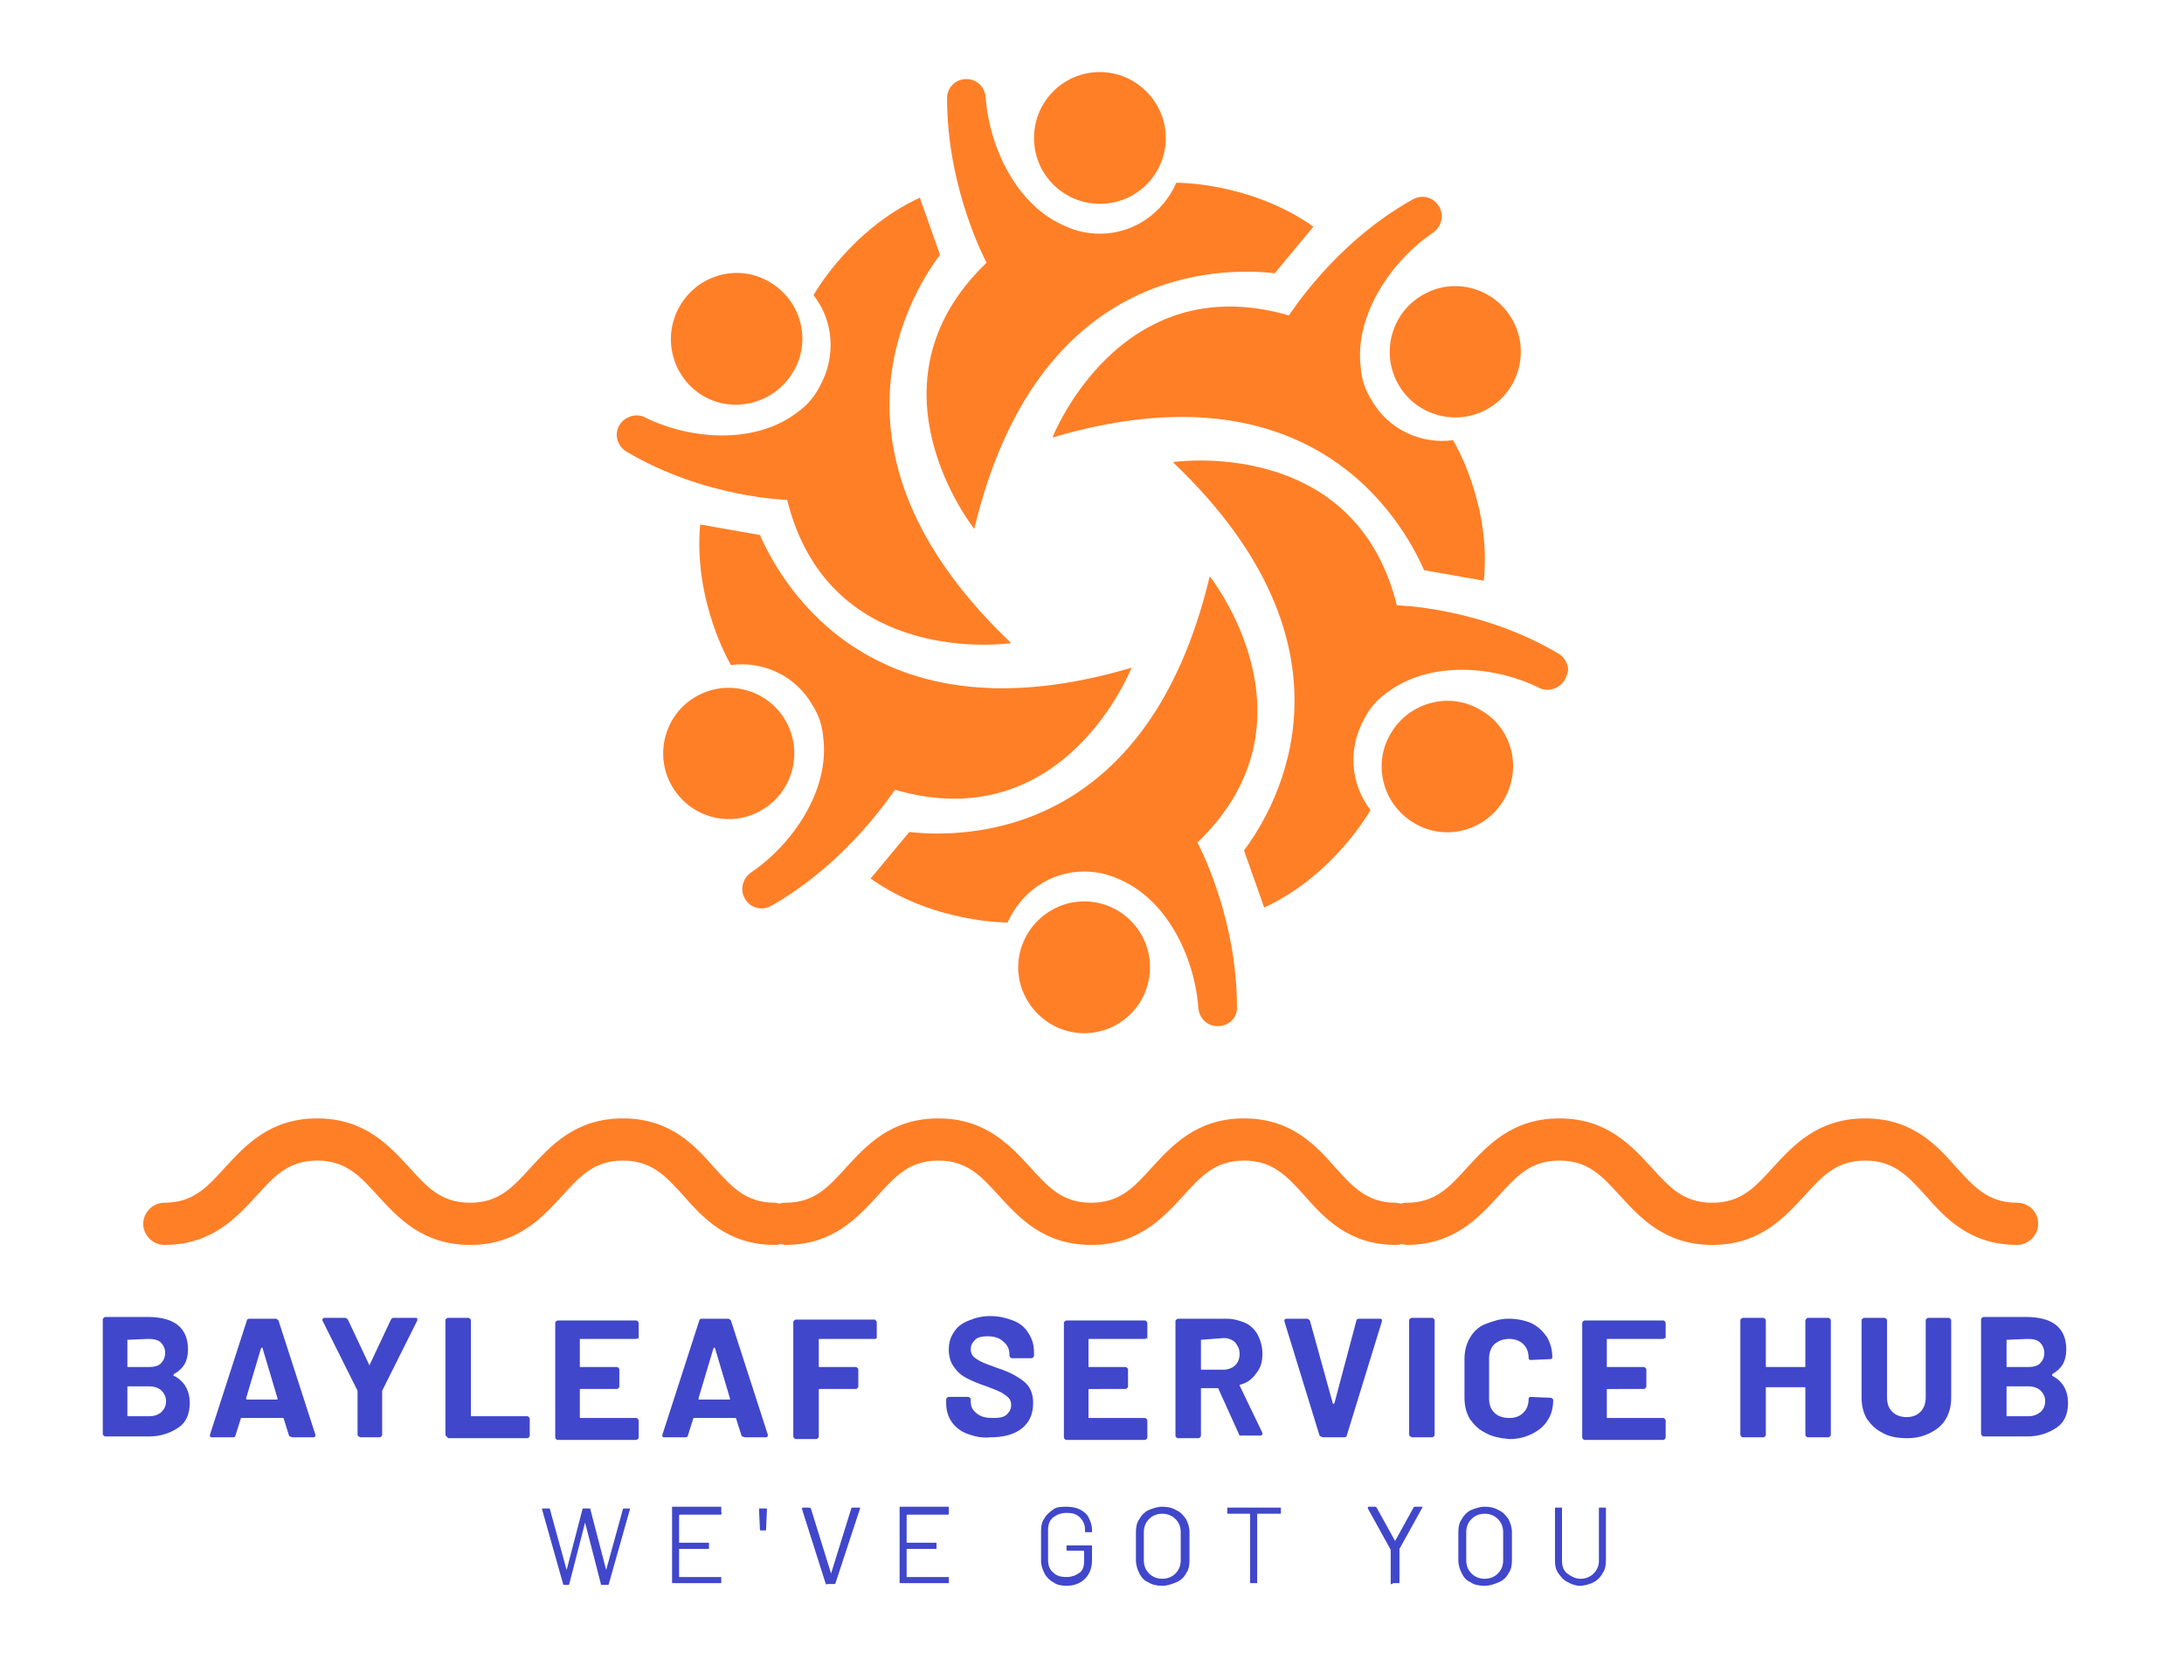 <svg xmlns="http://www.w3.org/2000/svg" xmlns:xlink="http://www.w3.org/1999/xlink" x="0px" y="0px" viewBox="0 0 248.6 191.2" style="enable-background:new 0 0 248.6 191.2;" xml:space="preserve"><style type="text/css">	.st0{fill:#FF7F27;}	.st1{fill:#4047CB;}</style><g id="BACKGROUND"></g><g id="OBJECTS"></g><g id="TEXTS">	<g>		<g>			<path class="st0" d="M172.1,36.3c2.1,3.6,0.8,8.2-2.7,10.2c-3.6,2.1-8.2,0.8-10.2-2.7c-2.1-3.6-0.8-8.2,2.7-10.2    C165.4,31.5,170,32.7,172.1,36.3z"></path>			<path class="st0" d="M160.8,22.7c0.4-0.2,0.7-0.3,1.1-0.3c0.8,0,1.5,0.4,1.9,1.1c0.6,1,0.3,2.3-0.7,3c-4.6,3.1-9,9.3-8.2,15.4    c0.1,1.3,0.5,2.5,1.2,3.6c1.9,3.4,5.7,5.1,9.3,4.6c0,0,4.4,7.2,3.5,16l-6.8-1.2c-2.6-5.9-13-23.8-42.3-15.1    c0,0,7.6-19.5,26.9-13.9C146.8,35.9,151.7,27.8,160.8,22.7z"></path>			<path class="st0" d="M125.2,8.2c4.1,0,7.5,3.4,7.5,7.5c0,4.1-3.3,7.5-7.5,7.5c-4.1,0-7.5-3.3-7.5-7.5    C117.7,11.6,121,8.2,125.2,8.2z"></path>			<path class="st0" d="M110,9c1.2,0,2.1,0.9,2.2,2.1c0.4,5.6,3.5,12.4,9.2,14.7c1.1,0.5,2.4,0.8,3.8,0.8c3.9,0,7.2-2.4,8.7-5.8    c0,0,8.4-0.1,15.6,5l-4.4,5.3c-6.4-0.7-27.1-0.7-34.2,29.1c0,0-13.1-16.4,1.4-30.3c0,0-4.5-8.3-4.5-18.7C107.8,10,108.7,9,110,9z    "></path>			<path class="st0" d="M77.4,34.8c2.1-3.6,6.7-4.8,10.2-2.7c3.6,2.1,4.8,6.7,2.7,10.2c-2.1,3.6-6.7,4.8-10.2,2.8    C76.5,43,75.3,38.4,77.4,34.8z"></path>			<path class="st0" d="M71.3,51.4c-0.7-0.4-1.1-1.2-1.1-1.9c0-0.4,0.1-0.8,0.3-1.1c0.6-1,1.9-1.4,2.9-0.9c5,2.5,12.5,3.2,17.4-0.6    c1-0.7,1.9-1.7,2.5-2.9c1.9-3.4,1.6-7.5-0.7-10.4c0,0,4.1-7.4,12.1-11.1l2.3,6.5c-3.9,5.2-14.1,23.1,8.1,44.2    c0,0-20.7,3.1-25.5-16.3C89.7,56.9,80.2,56.7,71.3,51.4z"></path>			<path class="st0" d="M76.5,89.5c-2.1-3.6-0.8-8.2,2.7-10.2c3.6-2.1,8.2-0.8,10.2,2.7c2.1,3.6,0.8,8.2-2.7,10.2    C83.2,94.3,78.6,93.1,76.5,89.5z"></path>			<path class="st0" d="M87.8,103.1c-0.4,0.2-0.7,0.3-1.1,0.3c-0.8,0-1.5-0.4-1.9-1.1c-0.6-1-0.3-2.3,0.7-3c4.6-3.1,9-9.3,8.2-15.4    c-0.1-1.3-0.5-2.5-1.2-3.6c-1.9-3.4-5.7-5.1-9.3-4.6c0,0-4.3-7.2-3.5-16l6.8,1.2c2.6,5.9,13,23.8,42.3,15.1    c0,0-7.6,19.5-26.9,13.9C101.8,89.8,96.9,97.9,87.8,103.1z"></path>			<path class="st0" d="M123.4,117.6c-4.1,0-7.5-3.4-7.5-7.5c0-4.1,3.4-7.5,7.5-7.5c4.1,0,7.5,3.3,7.5,7.5    C130.9,114.2,127.6,117.6,123.4,117.6z"></path>			<path class="st0" d="M138.6,116.8c-1.2,0-2.1-0.9-2.2-2.1c-0.4-5.6-3.5-12.4-9.2-14.7c-1.1-0.5-2.4-0.8-3.8-0.8    c-3.9,0-7.2,2.4-8.7,5.8c0,0-8.4,0.1-15.6-5l4.4-5.3c6.4,0.7,27.1,0.7,34.2-29.1c0,0,13.1,16.4-1.4,30.3c0,0,4.5,8.3,4.5,18.7    C140.9,115.8,139.9,116.8,138.6,116.8z"></path>			<path class="st0" d="M171.2,91c-2.1,3.6-6.7,4.8-10.2,2.7c-3.6-2.1-4.8-6.7-2.7-10.2c2.1-3.6,6.7-4.8,10.2-2.7    C172.1,82.8,173.3,87.4,171.2,91z"></path>			<path class="st0" d="M178.1,77.4c-0.6,1-1.9,1.4-2.9,0.9c-5-2.5-12.5-3.2-17.4,0.6c-1,0.7-1.9,1.7-2.5,2.9    c-1.9,3.4-1.6,7.4,0.7,10.4c0,0-4.1,7.4-12.1,11.1l-2.3-6.5c3.9-5.2,14.1-23.1-8.1-44.2c0,0,20.7-3.1,25.5,16.3    c0,0,9.5,0.2,18.4,5.5c0.7,0.4,1.1,1.2,1.1,1.9C178.4,76.7,178.3,77.1,178.1,77.4z"></path>		</g>		<path class="st0" d="M229.6,136.9c-3.3,0-4.9-1.8-6.9-4c-2.2-2.5-5-5.6-10.4-5.6c-5.4,0-8.2,3.1-10.5,5.6c-2,2.2-3.6,4-6.9,4   c-3.3,0-4.9-1.8-6.9-4c-2.3-2.5-5.1-5.6-10.5-5.6c-5.4,0-8.2,3.1-10.5,5.6c-2,2.2-3.6,4-6.9,4c-0.2,0-0.4,0-0.6,0.1   c-0.2,0-0.4-0.1-0.6-0.1c-3.3,0-4.9-1.8-6.9-4c-2.2-2.5-5-5.6-10.4-5.6c-5.4,0-8.2,3.1-10.5,5.6c-2,2.2-3.6,4-6.9,4   c-3.3,0-4.9-1.8-6.9-4c-2.3-2.5-5.1-5.6-10.5-5.6c-5.4,0-8.2,3.1-10.5,5.6c-2,2.2-3.6,4-6.9,4c-0.2,0-0.4,0-0.6,0.1   c-0.2,0-0.4-0.1-0.6-0.1c-3.3,0-4.9-1.8-6.9-4c-2.2-2.5-5-5.6-10.4-5.6c-5.4,0-8.2,3.1-10.5,5.6c-2,2.2-3.6,4-6.9,4   c-3.3,0-4.9-1.8-6.9-4c-2.3-2.5-5.1-5.6-10.5-5.6c-5.4,0-8.2,3.1-10.5,5.6c-2,2.2-3.6,4-6.9,4c-1.3,0-2.4,1.1-2.4,2.4   c0,1.3,1.1,2.4,2.4,2.4c5.4,0,8.2-3.1,10.5-5.6c2-2.2,3.6-4,6.9-4c3.3,0,4.9,1.8,6.9,4c2.3,2.5,5.1,5.6,10.5,5.6   c5.4,0,8.2-3.1,10.5-5.6c2-2.2,3.6-4,6.9-4c3.3,0,4.9,1.8,6.9,4c2.2,2.5,5,5.6,10.4,5.6c0.2,0,0.4,0,0.6-0.1   c0.2,0,0.4,0.1,0.6,0.1c5.4,0,8.2-3.1,10.5-5.6c2-2.2,3.6-4,6.9-4c3.3,0,4.9,1.8,6.9,4c2.3,2.5,5.1,5.6,10.5,5.6   c5.4,0,8.2-3.1,10.5-5.6c2-2.2,3.6-4,6.9-4c3.3,0,4.9,1.8,6.9,4c2.2,2.5,5,5.6,10.4,5.6c0.2,0,0.4,0,0.6-0.1   c0.2,0,0.4,0.1,0.6,0.1c5.4,0,8.2-3.1,10.5-5.6c2-2.2,3.6-4,6.9-4c3.3,0,4.9,1.8,6.9,4c2.3,2.5,5.1,5.6,10.5,5.6   c5.4,0,8.2-3.1,10.5-5.6c2-2.2,3.6-4,6.9-4c3.3,0,4.9,1.8,6.9,4c2.2,2.5,5,5.6,10.4,5.6c1.3,0,2.4-1.1,2.4-2.4   C232,137.9,230.9,136.9,229.6,136.9z"></path>		<g>			<g>				<path class="st1" d="M19.8,156.6c1.2,0.6,1.8,1.7,1.8,3.1c0,1.2-0.4,2.2-1.3,2.8s-2,1-3.3,1h-5c-0.1,0-0.1,0-0.2-0.1     s-0.1-0.1-0.1-0.2v-13c0-0.1,0-0.1,0.1-0.2c0,0,0.1-0.1,0.2-0.1h4.8c3,0,4.6,1.2,4.6,3.7c0,1.3-0.5,2.2-1.6,2.8     C19.7,156.6,19.7,156.6,19.8,156.6z M14.5,152.5v3c0,0.1,0,0.1,0.1,0.1h2.3c0.6,0,1.1-0.1,1.4-0.4s0.5-0.7,0.5-1.2     c0-0.5-0.2-0.9-0.5-1.2c-0.3-0.3-0.8-0.4-1.4-0.4L14.5,152.5C14.6,152.4,14.5,152.4,14.5,152.5z M18.4,160.7     c0.3-0.3,0.5-0.7,0.5-1.2s-0.2-0.9-0.5-1.2c-0.3-0.3-0.8-0.5-1.4-0.5h-2.4c-0.1,0-0.1,0-0.1,0.1v3.2c0,0.1,0,0.1,0.1,0.1H17     C17.6,161.2,18.1,161,18.4,160.7z"></path>				<path class="st1" d="M32.9,163.4l-0.6-1.9c0-0.1-0.1-0.1-0.1-0.1h-4.7c0,0-0.1,0-0.1,0.1l-0.6,1.9c0,0.1-0.1,0.2-0.3,0.2h-2.4     c-0.1,0-0.1,0-0.2-0.1c0,0,0-0.1,0-0.2l4.2-13c0-0.1,0.1-0.2,0.3-0.2h3c0.1,0,0.2,0.1,0.3,0.2l4.2,13c0,0,0,0.1,0,0.1     c0,0.1-0.1,0.2-0.2,0.2h-2.4C33,163.5,32.9,163.5,32.9,163.4z M28.1,159.3h3.4c0.1,0,0.1,0,0.1-0.1l-1.7-5.7     c0-0.1,0-0.1-0.1-0.1s0,0-0.1,0.1l-1.7,5.7C28.1,159.3,28.1,159.3,28.1,159.3z"></path>				<path class="st1" d="M40.8,163.5c0,0-0.1-0.1-0.1-0.2v-4.9c0-0.1,0-0.1,0-0.1l-4-8c0-0.1,0-0.1,0-0.1c0-0.1,0.1-0.2,0.2-0.2h2.4     c0.1,0,0.2,0.1,0.3,0.2l2.4,5.1c0,0.1,0.1,0.1,0.1,0l2.4-5.1c0.1-0.1,0.1-0.2,0.3-0.2h2.5c0.1,0,0.2,0,0.2,0.1c0,0,0,0.1,0,0.2     l-4,8c0,0,0,0.1,0,0.1v4.9c0,0.1,0,0.1-0.1,0.2c0,0-0.1,0.1-0.2,0.1H41C40.9,163.5,40.8,163.5,40.8,163.5z"></path>				<path class="st1" d="M50.8,163.5c0,0-0.1-0.1-0.1-0.2v-13c0-0.1,0-0.1,0.1-0.2c0,0,0.1-0.1,0.2-0.1h2.3c0.1,0,0.1,0,0.2,0.1     c0,0,0.1,0.1,0.1,0.2v10.8c0,0.1,0,0.1,0.1,0.1h6.3c0.1,0,0.1,0,0.2,0.1s0.1,0.1,0.1,0.2v1.9c0,0.1,0,0.1-0.1,0.2     s-0.1,0.1-0.2,0.1H51C50.9,163.5,50.8,163.5,50.8,163.5z"></path>				<path class="st1" d="M72.6,152.3c0,0-0.1,0.1-0.2,0.1h-6.3c-0.1,0-0.1,0-0.1,0.1v3c0,0.1,0,0.1,0.1,0.1h4.1c0.1,0,0.1,0,0.2,0.1     s0.1,0.1,0.1,0.2v1.9c0,0.1,0,0.1-0.1,0.2s-0.1,0.1-0.2,0.1h-4.1c-0.1,0-0.1,0-0.1,0.1v3.1c0,0.1,0,0.1,0.1,0.1h6.3     c0.1,0,0.1,0,0.2,0.1c0,0,0.1,0.1,0.1,0.2v1.9c0,0.1,0,0.1-0.1,0.2c0,0-0.1,0.1-0.2,0.1h-8.9c-0.1,0-0.1,0-0.2-0.1     s-0.1-0.1-0.1-0.2v-13c0-0.1,0-0.1,0.1-0.2c0,0,0.1-0.1,0.2-0.1h8.9c0.1,0,0.1,0,0.2,0.1c0,0,0.1,0.1,0.1,0.2v1.9     C72.6,152.2,72.6,152.3,72.6,152.3z"></path>				<path class="st1" d="M84.4,163.4l-0.6-1.9c0-0.1-0.1-0.1-0.1-0.1H79c0,0-0.1,0-0.1,0.1l-0.6,1.9c0,0.1-0.1,0.2-0.3,0.2h-2.4     c-0.1,0-0.1,0-0.2-0.1c0,0,0-0.1,0-0.2l4.2-13c0-0.1,0.1-0.2,0.3-0.2h3c0.1,0,0.2,0.1,0.3,0.2l4.2,13c0,0,0,0.1,0,0.1     c0,0.1-0.1,0.2-0.2,0.2h-2.4C84.5,163.5,84.4,163.5,84.4,163.4z M79.6,159.3H83c0.1,0,0.1,0,0.1-0.1l-1.7-5.7     c0-0.1,0-0.1-0.1-0.1s0,0-0.1,0.1l-1.7,5.7C79.5,159.3,79.6,159.3,79.6,159.3z"></path>				<path class="st1" d="M99.8,152.3c0,0-0.1,0.1-0.2,0.1h-6.3c-0.1,0-0.1,0-0.1,0.1v3c0,0.1,0,0.1,0.1,0.1h4.1c0.1,0,0.1,0,0.2,0.1     s0.1,0.1,0.1,0.2v1.9c0,0.1,0,0.1-0.1,0.2s-0.1,0.1-0.2,0.1h-4.1c-0.1,0-0.1,0-0.1,0.1v5.3c0,0.1,0,0.1-0.1,0.2     s-0.1,0.1-0.2,0.1h-2.3c-0.1,0-0.1,0-0.2-0.1s-0.1-0.1-0.1-0.2v-13c0-0.1,0-0.1,0.1-0.2c0,0,0.1-0.1,0.2-0.1h8.9     c0.1,0,0.1,0,0.2,0.1c0,0,0.1,0.1,0.1,0.2v1.9C99.8,152.2,99.8,152.3,99.8,152.3z"></path>				<path class="st1" d="M110.1,163.2c-0.8-0.3-1.4-0.8-1.8-1.4c-0.4-0.6-0.6-1.3-0.6-2.1v-0.4c0-0.1,0-0.1,0.1-0.2s0.1-0.1,0.2-0.1     h2.2c0.1,0,0.1,0,0.2,0.1s0.1,0.1,0.1,0.2v0.3c0,0.5,0.2,0.9,0.7,1.3c0.5,0.4,1.1,0.5,1.9,0.5c0.7,0,1.2-0.1,1.5-0.4     c0.3-0.3,0.5-0.6,0.5-1.1c0-0.3-0.1-0.6-0.3-0.8c-0.2-0.2-0.5-0.4-0.8-0.6c-0.4-0.2-0.9-0.4-1.7-0.7c-0.9-0.3-1.6-0.6-2.2-0.9     c-0.6-0.3-1.1-0.7-1.5-1.3c-0.4-0.5-0.6-1.2-0.6-2c0-0.8,0.2-1.4,0.6-2c0.4-0.6,0.9-1,1.7-1.3c0.7-0.3,1.5-0.5,2.4-0.5     c1,0,1.8,0.2,2.6,0.5c0.8,0.3,1.4,0.8,1.8,1.5c0.4,0.6,0.6,1.3,0.6,2.2v0.3c0,0.1,0,0.1-0.1,0.2c0,0-0.1,0.1-0.2,0.1h-2.2     c-0.1,0-0.1,0-0.2-0.1c0,0-0.1-0.1-0.1-0.2v-0.2c0-0.5-0.2-1-0.7-1.4c-0.4-0.4-1-0.6-1.8-0.6c-0.6,0-1.1,0.1-1.4,0.4     c-0.3,0.3-0.5,0.6-0.5,1.1c0,0.3,0.1,0.6,0.3,0.8c0.2,0.2,0.5,0.4,0.9,0.6c0.4,0.2,1,0.4,1.8,0.7c0.9,0.3,1.6,0.6,2.1,0.9     s1,0.6,1.4,1.1s0.6,1.2,0.6,2c0,1.2-0.4,2.2-1.3,2.9c-0.9,0.7-2.1,1-3.6,1C111.8,163.7,110.9,163.5,110.1,163.2z"></path>				<path class="st1" d="M130.5,152.3c0,0-0.1,0.1-0.2,0.1H124c-0.1,0-0.1,0-0.1,0.1v3c0,0.1,0,0.1,0.1,0.1h4.1c0.1,0,0.1,0,0.2,0.1     s0.1,0.1,0.1,0.2v1.9c0,0.1,0,0.1-0.1,0.2s-0.1,0.1-0.2,0.1H124c-0.1,0-0.1,0-0.1,0.1v3.1c0,0.1,0,0.1,0.1,0.1h6.3     c0.1,0,0.1,0,0.2,0.1c0,0,0.1,0.1,0.1,0.2v1.9c0,0.1,0,0.1-0.1,0.2c0,0-0.1,0.1-0.2,0.1h-8.9c-0.1,0-0.1,0-0.2-0.1     s-0.1-0.1-0.1-0.2v-13c0-0.1,0-0.1,0.1-0.2c0,0,0.1-0.1,0.2-0.1h8.9c0.1,0,0.1,0,0.2,0.1c0,0,0.1,0.1,0.1,0.2v1.9     C130.5,152.2,130.5,152.3,130.5,152.3z"></path>				<path class="st1" d="M141.1,163.4l-2.4-5.3c0-0.1-0.1-0.1-0.1-0.1h-1.8c-0.1,0-0.1,0-0.1,0.1v5.3c0,0.1,0,0.1-0.1,0.2     s-0.1,0.1-0.2,0.1h-2.3c-0.1,0-0.1,0-0.2-0.1s-0.1-0.1-0.1-0.2v-13c0-0.1,0-0.1,0.1-0.2c0,0,0.1-0.1,0.2-0.1h5.5     c0.8,0,1.5,0.2,2.2,0.5c0.6,0.3,1.1,0.8,1.4,1.4c0.3,0.6,0.5,1.3,0.5,2.1c0,0.9-0.2,1.6-0.7,2.2c-0.4,0.6-1,1.1-1.8,1.3     c-0.1,0-0.1,0.1-0.1,0.1l2.6,5.4c0,0.1,0,0.1,0,0.1c0,0.1-0.1,0.2-0.2,0.2h-2.4C141.2,163.5,141.1,163.5,141.1,163.4z      M136.7,152.5v3.3c0,0.1,0,0.1,0.1,0.1h2.5c0.5,0,1-0.2,1.3-0.5c0.3-0.3,0.5-0.7,0.5-1.3s-0.2-0.9-0.5-1.3     c-0.3-0.3-0.8-0.5-1.3-0.5L136.7,152.5C136.7,152.4,136.7,152.4,136.7,152.5z"></path>				<path class="st1" d="M150.2,163.4l-4-13l0-0.1c0-0.1,0.1-0.2,0.2-0.2h2.4c0.1,0,0.2,0.1,0.3,0.2l2.6,9.4c0,0,0,0.1,0.1,0.1     c0,0,0,0,0.1-0.1l2.5-9.4c0-0.1,0.1-0.2,0.3-0.2h2.4c0.1,0,0.1,0,0.2,0.1c0,0.1,0,0.1,0,0.2l-4,13c0,0.1-0.1,0.2-0.3,0.2h-2.4     C150.3,163.5,150.3,163.5,150.2,163.4z"></path>				<path class="st1" d="M160.5,163.5c0,0-0.1-0.1-0.1-0.2v-13c0-0.1,0-0.1,0.1-0.2c0,0,0.1-0.1,0.2-0.1h2.3c0.1,0,0.1,0,0.2,0.1     c0,0,0.1,0.1,0.1,0.2v13c0,0.1,0,0.1-0.1,0.2s-0.1,0.1-0.2,0.1h-2.3C160.6,163.5,160.5,163.5,160.5,163.5z"></path>				<path class="st1" d="M169.1,163.1c-0.8-0.4-1.3-0.9-1.8-1.6c-0.4-0.7-0.6-1.5-0.6-2.4v-4.4c0-0.9,0.2-1.7,0.6-2.4     c0.4-0.7,1-1.3,1.8-1.6s1.6-0.6,2.6-0.6c1,0,1.9,0.2,2.6,0.5c0.8,0.4,1.3,0.9,1.8,1.6c0.4,0.7,0.6,1.5,0.6,2.3     c0,0.1-0.1,0.2-0.2,0.2l-2.3,0.1h0c-0.1,0-0.2-0.1-0.2-0.2c0-0.7-0.2-1.2-0.6-1.6c-0.4-0.4-1-0.6-1.6-0.6     c-0.7,0-1.2,0.2-1.7,0.6c-0.4,0.4-0.6,1-0.6,1.6v4.6c0,0.7,0.2,1.2,0.6,1.6c0.4,0.4,1,0.6,1.7,0.6c0.7,0,1.2-0.2,1.6-0.6     c0.4-0.4,0.6-0.9,0.6-1.6c0-0.1,0.1-0.2,0.2-0.2l2.3,0.1c0.1,0,0.1,0,0.2,0.1c0,0,0.1,0.1,0.1,0.1c0,0.9-0.2,1.7-0.6,2.3     c-0.4,0.7-1,1.2-1.8,1.6c-0.8,0.4-1.6,0.6-2.6,0.6C170.7,163.7,169.8,163.5,169.1,163.1z"></path>				<path class="st1" d="M189.5,152.3c0,0-0.1,0.1-0.2,0.1H183c-0.1,0-0.1,0-0.1,0.1v3c0,0.1,0,0.1,0.1,0.1h4.1c0.1,0,0.1,0,0.2,0.1     s0.1,0.1,0.1,0.2v1.9c0,0.1,0,0.1-0.1,0.2s-0.1,0.1-0.2,0.1H183c-0.1,0-0.1,0-0.1,0.1v3.1c0,0.1,0,0.1,0.1,0.1h6.3     c0.1,0,0.1,0,0.2,0.1c0,0,0.1,0.1,0.1,0.2v1.9c0,0.1,0,0.1-0.1,0.2c0,0-0.1,0.1-0.2,0.1h-8.9c-0.1,0-0.1,0-0.2-0.1     s-0.1-0.1-0.1-0.2v-13c0-0.1,0-0.1,0.1-0.2c0,0,0.1-0.1,0.2-0.1h8.9c0.1,0,0.1,0,0.2,0.1c0,0,0.1,0.1,0.1,0.2v1.9     C189.6,152.2,189.6,152.3,189.5,152.3z"></path>				<path class="st1" d="M205.6,150.1c0,0,0.1-0.1,0.2-0.1h2.3c0.1,0,0.1,0,0.2,0.1c0,0,0.1,0.1,0.1,0.2v13c0,0.1,0,0.1-0.1,0.2     c0,0-0.1,0.1-0.2,0.1h-2.3c-0.1,0-0.1,0-0.2-0.1s-0.1-0.1-0.1-0.2V158c0-0.1,0-0.1-0.1-0.1h-4.3c-0.1,0-0.1,0-0.1,0.1v5.3     c0,0.1,0,0.1-0.1,0.2s-0.1,0.1-0.2,0.1h-2.3c-0.1,0-0.1,0-0.2-0.1s-0.1-0.1-0.1-0.2v-13c0-0.1,0-0.1,0.1-0.2     c0,0,0.1-0.1,0.2-0.1h2.3c0.1,0,0.1,0,0.2,0.1c0,0,0.1,0.1,0.1,0.2v5.2c0,0.1,0,0.1,0.1,0.1h4.3c0.1,0,0.1,0,0.1-0.1v-5.2     C205.5,150.2,205.6,150.2,205.6,150.1z"></path>				<path class="st1" d="M214.3,163.1c-0.8-0.4-1.3-0.9-1.8-1.6c-0.4-0.7-0.6-1.5-0.6-2.4v-8.8c0-0.1,0-0.1,0.1-0.2     c0,0,0.1-0.1,0.2-0.1h2.3c0.1,0,0.1,0,0.2,0.1c0,0,0.1,0.1,0.1,0.2v8.8c0,0.7,0.2,1.2,0.6,1.6c0.4,0.4,1,0.6,1.6,0.6     c0.7,0,1.2-0.2,1.6-0.6c0.4-0.4,0.6-1,0.6-1.6v-8.8c0-0.1,0-0.1,0.1-0.2c0,0,0.1-0.1,0.2-0.1h2.3c0.1,0,0.1,0,0.2,0.1     c0,0,0.1,0.1,0.1,0.2v8.8c0,0.9-0.2,1.7-0.6,2.4c-0.4,0.7-1,1.2-1.8,1.6c-0.8,0.4-1.6,0.6-2.6,0.6     C215.9,163.7,215,163.5,214.3,163.1z"></path>				<path class="st1" d="M233.6,156.6c1.2,0.6,1.8,1.7,1.8,3.1c0,1.2-0.4,2.2-1.3,2.8s-2,1-3.3,1h-5c-0.1,0-0.1,0-0.2-0.1     s-0.1-0.1-0.1-0.2v-13c0-0.1,0-0.1,0.1-0.2c0,0,0.1-0.1,0.2-0.1h4.8c3,0,4.6,1.2,4.6,3.7c0,1.3-0.5,2.2-1.6,2.8     C233.6,156.6,233.6,156.6,233.6,156.6z M228.4,152.5v3c0,0.1,0,0.1,0.1,0.1h2.3c0.6,0,1.1-0.1,1.4-0.4s0.5-0.7,0.5-1.2     c0-0.5-0.2-0.9-0.5-1.2c-0.3-0.3-0.8-0.4-1.4-0.4L228.4,152.5C228.4,152.4,228.4,152.4,228.4,152.5z M232.3,160.7     c0.3-0.3,0.5-0.7,0.5-1.2s-0.2-0.9-0.5-1.2c-0.3-0.3-0.8-0.5-1.4-0.5h-2.4c-0.1,0-0.1,0-0.1,0.1v3.2c0,0.1,0,0.1,0.1,0.1h2.4     C231.5,161.2,231.9,161,232.3,160.7z"></path>			</g>		</g>		<g>			<g>				<path class="st1" d="M64.1,180.3l-2.4-8.5l0,0c0-0.1,0-0.1,0.1-0.1h0.7c0.1,0,0.1,0,0.1,0.1l1.9,6.9c0,0,0,0,0,0s0,0,0,0     l1.8-6.9c0-0.1,0.1-0.1,0.1-0.1h0.7c0.1,0,0.1,0,0.1,0.1l1.8,6.9c0,0,0,0,0,0c0,0,0,0,0,0l1.9-6.9c0-0.1,0.1-0.1,0.1-0.1h0.6     c0,0,0.1,0,0.1,0s0,0.1,0,0.1l-2.4,8.5c0,0.1-0.1,0.1-0.1,0.1h-0.7c-0.1,0-0.1,0-0.1-0.1l-1.8-7c0,0,0,0,0,0c0,0,0,0,0,0l-1.8,7     c0,0.1-0.1,0.1-0.1,0.1h-0.6C64.2,180.4,64.1,180.3,64.1,180.3z"></path>				<path class="st1" d="M82,172.4h-4.6c0,0-0.1,0-0.1,0.1v3.1c0,0,0,0,0.1,0h3.2c0.1,0,0.1,0,0.1,0.1v0.5c0,0.1,0,0.1-0.1,0.1h-3.2     c0,0-0.1,0-0.1,0v3.2c0,0,0,0,0.1,0H82c0.1,0,0.1,0,0.1,0.1v0.5c0,0.1,0,0.1-0.1,0.1h-5.4c-0.1,0-0.1,0-0.1-0.1v-8.5     c0-0.1,0-0.1,0.1-0.1H82c0.1,0,0.1,0,0.1,0.1v0.5C82.2,172.3,82.1,172.4,82,172.4z"></path>				<path class="st1" d="M86.5,174.1l-0.1-2.3c0-0.1,0-0.1,0.1-0.1h0.7c0.1,0,0.1,0,0.1,0.1l-0.1,2.3c0,0.1,0,0.1-0.1,0.1h-0.5     C86.5,174.2,86.5,174.1,86.5,174.1z"></path>				<path class="st1" d="M94,180.3l-2.7-8.5l0-0.1c0-0.1,0-0.1,0.1-0.1h0.7c0.1,0,0.1,0,0.2,0.1l2.3,7.4c0,0,0,0,0,0c0,0,0,0,0,0     l2.3-7.4c0-0.1,0.1-0.1,0.2-0.1h0.7c0.1,0,0.1,0,0.1,0.1l-2.8,8.5c0,0.1-0.1,0.1-0.2,0.1h-0.7C94.1,180.4,94,180.3,94,180.3z"></path>				<path class="st1" d="M107.9,172.4h-4.6c0,0-0.1,0-0.1,0.1v3.1c0,0,0,0,0.1,0h3.2c0.1,0,0.1,0,0.1,0.1v0.5c0,0.1,0,0.1-0.1,0.1     h-3.2c0,0-0.1,0-0.1,0v3.2c0,0,0,0,0.1,0h4.6c0.1,0,0.1,0,0.1,0.1v0.5c0,0.1,0,0.1-0.1,0.1h-5.4c-0.1,0-0.1,0-0.1-0.1v-8.5     c0-0.1,0-0.1,0.1-0.1h5.4c0.1,0,0.1,0,0.1,0.1v0.5C108,172.3,108,172.4,107.9,172.4z"></path>				<path class="st1" d="M119.9,180.1c-0.4-0.2-0.8-0.6-1-1c-0.2-0.4-0.4-0.9-0.4-1.4v-3.5c0-0.5,0.1-1,0.4-1.4c0.2-0.4,0.6-0.7,1-1     s1-0.3,1.5-0.3c0.6,0,1.1,0.1,1.5,0.3c0.4,0.2,0.8,0.5,1,0.9c0.2,0.4,0.4,0.9,0.4,1.4v0.2c0,0.1,0,0.1-0.1,0.1h-0.6     c-0.1,0-0.1,0-0.1-0.1v-0.2c0-0.6-0.2-1-0.6-1.4c-0.4-0.4-0.9-0.5-1.5-0.5s-1.1,0.2-1.5,0.5s-0.6,0.8-0.6,1.4v3.5     c0,0.6,0.2,1.1,0.6,1.4c0.4,0.4,0.9,0.5,1.5,0.5c0.6,0,1.1-0.2,1.5-0.5c0.4-0.3,0.5-0.8,0.5-1.3v-1.1c0,0,0-0.1-0.1-0.1h-1.8     c-0.1,0-0.1,0-0.1-0.1V176c0-0.1,0-0.1,0.1-0.1h2.7c0.1,0,0.1,0,0.1,0.1v1.6c0,0.9-0.3,1.6-0.8,2.1c-0.5,0.5-1.2,0.8-2.1,0.8     C120.8,180.5,120.3,180.4,119.9,180.1z"></path>				<path class="st1" d="M130.7,180.1c-0.5-0.2-0.8-0.6-1-1c-0.2-0.4-0.4-0.9-0.4-1.5v-3.2c0-0.6,0.1-1.1,0.4-1.5     c0.2-0.4,0.6-0.8,1-1c0.5-0.2,1-0.4,1.6-0.4c0.6,0,1.1,0.1,1.6,0.4c0.5,0.2,0.8,0.6,1.1,1c0.2,0.4,0.4,0.9,0.4,1.5v3.2     c0,0.6-0.1,1.1-0.4,1.5c-0.2,0.4-0.6,0.8-1.1,1c-0.5,0.2-1,0.4-1.6,0.4C131.7,180.5,131.2,180.4,130.7,180.1z M133.8,179.1     c0.4-0.4,0.6-0.9,0.6-1.5v-3.2c0-0.6-0.2-1.1-0.6-1.5s-0.9-0.6-1.5-0.6c-0.6,0-1.1,0.2-1.5,0.6c-0.4,0.4-0.6,0.9-0.6,1.5v3.2     c0,0.6,0.2,1.1,0.6,1.5c0.4,0.4,0.9,0.6,1.5,0.6C132.9,179.7,133.4,179.5,133.8,179.1z"></path>				<path class="st1" d="M145.8,171.7v0.5c0,0.1,0,0.1-0.1,0.1h-2.5c0,0-0.1,0-0.1,0v7.8c0,0.1,0,0.1-0.1,0.1h-0.6     c-0.1,0-0.1,0-0.1-0.1v-7.8c0,0,0,0-0.1,0h-2.4c-0.1,0-0.1,0-0.1-0.1v-0.5c0-0.1,0-0.1,0.1-0.1h5.8     C145.8,171.6,145.8,171.6,145.8,171.7z"></path>				<path class="st1" d="M158.3,180.2v-3.7c0,0,0-0.1,0-0.1l-2.6-4.7c0,0,0-0.1,0-0.1c0,0,0-0.1,0.1-0.1h0.7c0.1,0,0.1,0,0.2,0.1     l2.1,3.8c0,0,0,0,0,0c0,0,0,0,0,0l2.1-3.8c0-0.1,0.1-0.1,0.2-0.1h0.7c0,0,0.1,0,0.1,0s0,0.1,0,0.1l-2.6,4.7c0,0,0,0,0,0.1v3.7     c0,0.1,0,0.1-0.1,0.1h-0.6C158.3,180.4,158.3,180.3,158.3,180.2z"></path>				<path class="st1" d="M167.4,180.1c-0.5-0.2-0.8-0.6-1-1c-0.2-0.4-0.4-0.9-0.4-1.5v-3.2c0-0.6,0.1-1.1,0.4-1.5     c0.2-0.4,0.6-0.8,1-1c0.5-0.2,1-0.4,1.6-0.4c0.6,0,1.1,0.1,1.6,0.4c0.5,0.2,0.8,0.6,1.1,1c0.2,0.4,0.4,0.9,0.4,1.5v3.2     c0,0.6-0.1,1.1-0.4,1.5c-0.2,0.4-0.6,0.8-1.1,1c-0.5,0.2-1,0.4-1.6,0.4C168.4,180.5,167.8,180.4,167.4,180.1z M170.5,179.1     c0.4-0.4,0.6-0.9,0.6-1.5v-3.2c0-0.6-0.2-1.1-0.6-1.5s-0.9-0.6-1.5-0.6c-0.6,0-1.1,0.2-1.5,0.6c-0.4,0.4-0.6,0.9-0.6,1.5v3.2     c0,0.6,0.2,1.1,0.6,1.5c0.4,0.4,0.9,0.6,1.5,0.6C169.6,179.7,170.1,179.5,170.5,179.1z"></path>				<path class="st1" d="M178.5,180.1c-0.5-0.2-0.8-0.6-1.1-1c-0.3-0.4-0.4-0.9-0.4-1.5v-5.9c0-0.1,0-0.1,0.1-0.1h0.6     c0.1,0,0.1,0,0.1,0.1v6c0,0.6,0.2,1.1,0.6,1.4s0.9,0.6,1.5,0.6s1.1-0.2,1.5-0.6s0.6-0.9,0.6-1.4v-6c0-0.1,0-0.1,0.1-0.1h0.6     c0.1,0,0.1,0,0.1,0.1v5.9c0,0.6-0.1,1.1-0.4,1.5c-0.2,0.4-0.6,0.8-1,1s-1,0.4-1.6,0.4C179.5,180.5,179,180.4,178.5,180.1z"></path>			</g>		</g>	</g></g></svg>